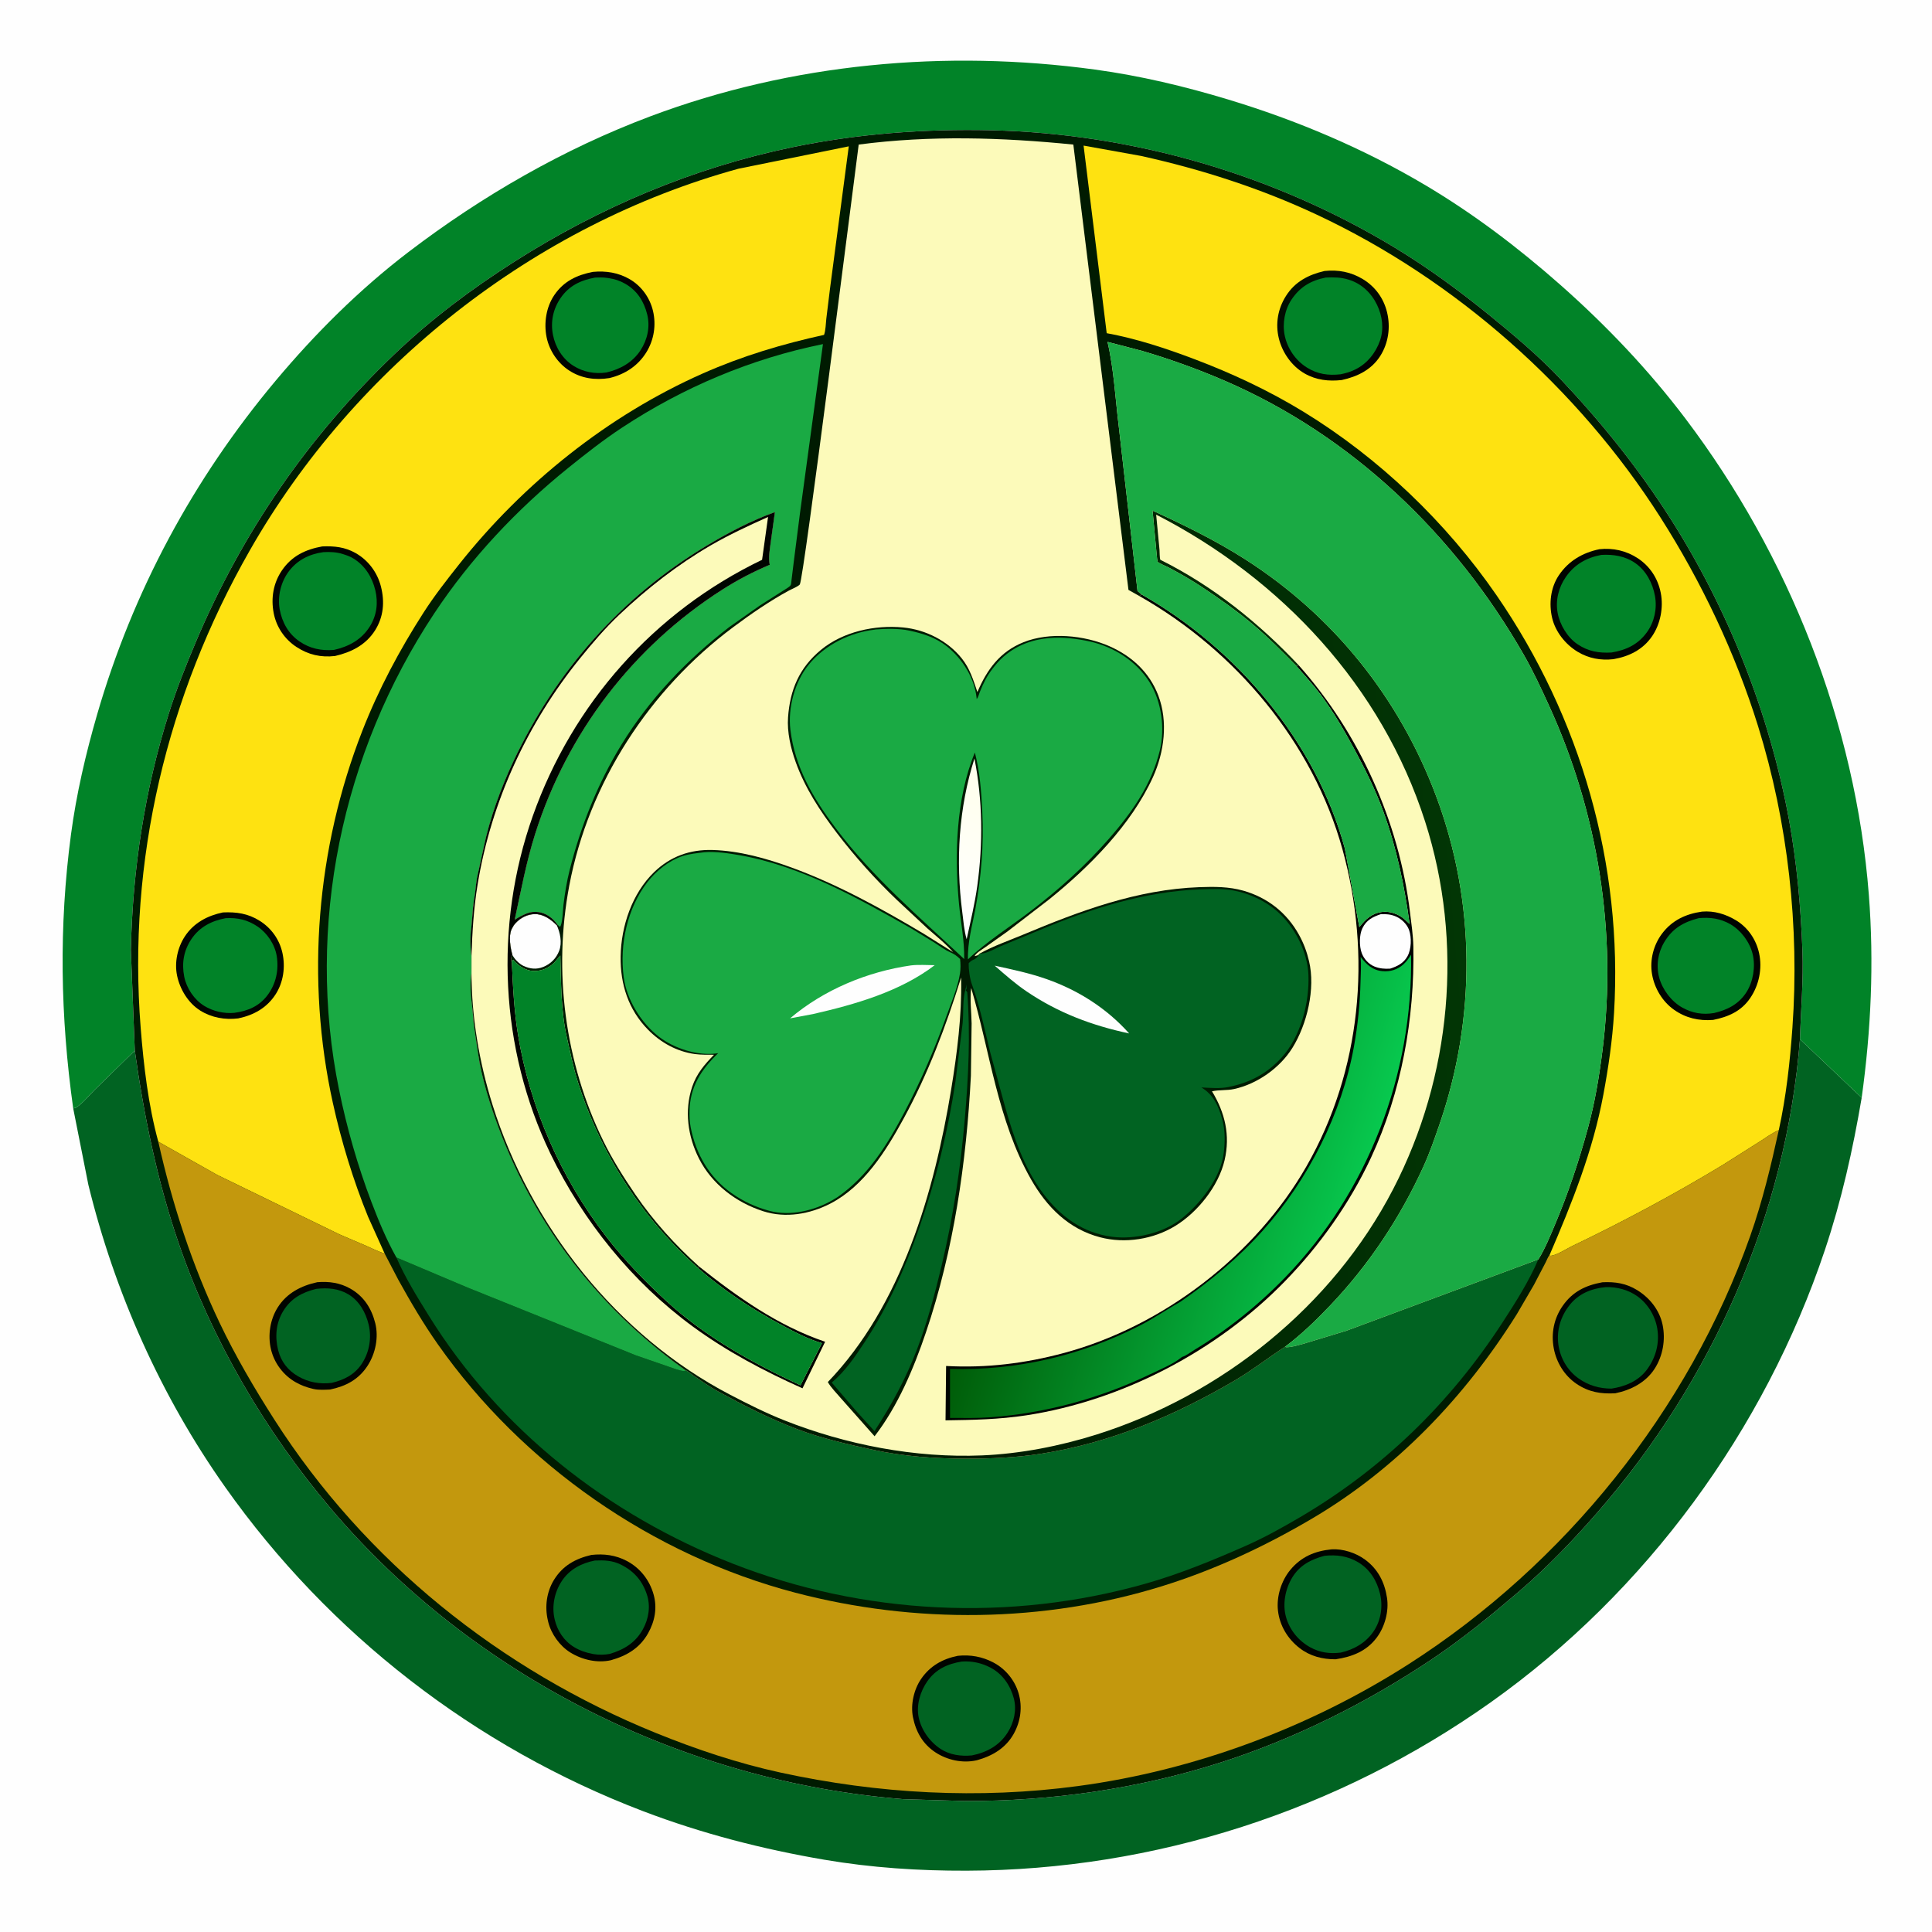 <svg version="1.1" xmlns="http://www.w3.org/2000/svg" style="display: block;" viewBox="0 0 2048 2048" width="1024" height="1024">
<defs>
	<linearGradient id="Gradient1" gradientUnits="userSpaceOnUse" x1="1440.23" y1="394.103" x2="1384.96" y2="295.024">
		<stop class="stop0" offset="0" stop-opacity="1" stop-color="rgb(0,0,0)"/>
		<stop class="stop1" offset="1" stop-opacity="1" stop-color="rgb(1,15,1)"/>
	</linearGradient>
	<linearGradient id="Gradient2" gradientUnits="userSpaceOnUse" x1="1025.87" y1="1064.53" x2="1554.29" y2="1020.12">
		<stop class="stop0" offset="0" stop-opacity="1" stop-color="rgb(0,28,1)"/>
		<stop class="stop1" offset="1" stop-opacity="1" stop-color="rgb(2,54,5)"/>
	</linearGradient>
	<linearGradient id="Gradient3" gradientUnits="userSpaceOnUse" x1="1082.05" y1="1205.84" x2="1428.28" y2="1311.4">
		<stop class="stop0" offset="0" stop-opacity="1" stop-color="rgb(0,92,8)"/>
		<stop class="stop1" offset="1" stop-opacity="1" stop-color="rgb(7,200,78)"/>
	</linearGradient>
	<linearGradient id="Gradient4" gradientUnits="userSpaceOnUse" x1="1062.74" y1="825.659" x2="993.262" y2="971.341">
		<stop class="stop0" offset="0" stop-opacity="1" stop-color="rgb(255,255,236)"/>
		<stop class="stop1" offset="1" stop-opacity="1" stop-color="rgb(255,255,255)"/>
	</linearGradient>
</defs>
<path transform="translate(0,0)" fill="rgb(254,254,254)" d="M -0 -0 L 2048 0 L 2048 2048 L -0 2048 L -0 -0 z"/>
<path transform="translate(0,0)" fill="rgb(1,99,34)" d="M 1908.03 1101.61 L 1973.46 1163.66 C 1964.13 1218.57 1952.16 1272.23 1934.43 1325.13 C 1870.53 1515.91 1744.85 1687.57 1580.72 1804.19 C 1418.56 1919.4 1223.77 1982.38 1024.76 1983.02 C 974.043 1983.19 923.849 1979.89 873.813 1971.38 C 808.406 1960.24 743.898 1943.62 681.856 1919.98 C 503.696 1852.11 348.662 1731.98 238.66 1576.31 C 170.685 1480.12 121.63 1370.3 93.67 1255.95 L 77.601 1174.96 C 79.025 1174.63 80.27 1174.37 81.5 1173.52 C 88.295 1168.86 94.745 1160.73 100.733 1154.82 L 142.886 1113.63 C 152.595 1182.73 166.662 1251.62 189.344 1317.75 C 224.56 1420.42 280.771 1516.64 350.858 1599.34 C 501.948 1777.62 724.986 1888.61 957.587 1907.19 L 1022.87 1909.15 C 1114.12 1909.4 1206.36 1896.25 1293.45 1868.46 C 1372.54 1843.22 1449.37 1804.77 1518.29 1758.58 C 1550.64 1736.9 1580.75 1712.25 1610.3 1686.97 C 1639.95 1661.61 1667.54 1632.81 1693.17 1603.44 C 1814.87 1463.98 1893.62 1286.83 1908.03 1101.61 z"/>
<path transform="translate(0,0)" fill="rgb(1,131,40)" d="M 77.601 1174.96 C 63.945 1077.44 62.256 982.129 75.265 884.422 C 80.963 841.629 90.926 798.937 102.932 757.492 C 140.8 626.774 204.869 507.796 292.254 403.518 C 334.139 353.535 381.031 306.821 432.944 267.199 C 511.009 207.617 597.674 157.734 689.718 123.188 C 839.465 66.984 1002.77 52.224 1160.76 73.749 C 1208.72 80.284 1255.68 91.491 1301.96 105.501 C 1374.89 127.577 1445.28 157.356 1510.9 196.273 C 1562.11 226.652 1609.52 262.658 1654.09 302.01 C 1702.55 344.796 1747.62 392.159 1786.65 443.756 C 1896.3 588.698 1966.98 766.861 1981.05 948.487 C 1986.64 1020.53 1983.39 1092.15 1973.46 1163.66 L 1908.03 1101.61 C 1908.99 1070.21 1911.82 1039.38 1910.66 1007.87 C 1908.96 961.828 1904.76 914.521 1896.46 869.188 C 1875.82 756.361 1831.57 644.802 1769.74 548.155 C 1736.23 495.782 1696.95 447.028 1654.26 401.867 C 1631.09 377.35 1604.8 355.235 1578.65 333.978 C 1546.88 308.156 1513.75 283.855 1478.7 262.628 C 1350.26 184.851 1200.96 141.623 1050.87 138.087 C 980.359 136.426 908.824 141.762 839.694 156.123 C 734.825 177.908 635.969 219.654 545.751 277.067 C 499.801 306.308 457.418 337.952 417.961 375.622 C 326.963 462.499 256.644 564.465 207.662 680.351 C 197.132 705.262 187.188 730.184 179.046 756 C 153.369 837.408 140.59 921.709 138.72 1006.93 L 142.886 1113.63 L 100.733 1154.82 C 94.745 1160.73 88.295 1168.86 81.5 1173.52 C 80.27 1174.37 79.025 1174.63 77.601 1174.96 z"/>
<path transform="translate(0,0)" fill="rgb(0,27,1)" d="M 142.886 1113.63 L 138.72 1006.93 C 140.59 921.709 153.369 837.408 179.046 756 C 187.188 730.184 197.132 705.262 207.662 680.351 C 256.644 564.465 326.963 462.499 417.961 375.622 C 457.418 337.952 499.801 306.308 545.751 277.067 C 635.969 219.654 734.825 177.908 839.694 156.123 C 908.824 141.762 980.359 136.426 1050.87 138.087 C 1200.96 141.623 1350.26 184.851 1478.7 262.628 C 1513.75 283.855 1546.88 308.156 1578.65 333.978 C 1604.8 355.235 1631.09 377.35 1654.26 401.867 C 1696.95 447.028 1736.23 495.782 1769.74 548.155 C 1831.57 644.802 1875.82 756.361 1896.46 869.188 C 1904.76 914.521 1908.96 961.828 1910.66 1007.87 C 1911.82 1039.38 1908.99 1070.21 1908.03 1101.61 C 1893.62 1286.83 1814.87 1463.98 1693.17 1603.44 C 1667.54 1632.81 1639.95 1661.61 1610.3 1686.97 C 1580.75 1712.25 1550.64 1736.9 1518.29 1758.58 C 1449.37 1804.77 1372.54 1843.22 1293.45 1868.46 C 1206.36 1896.25 1114.12 1909.4 1022.87 1909.15 L 957.587 1907.19 C 724.986 1888.61 501.948 1777.62 350.858 1599.34 C 280.771 1516.64 224.56 1420.42 189.344 1317.75 C 166.662 1251.62 152.595 1182.73 142.886 1113.63 z"/>
<path transform="translate(0,0)" fill="rgb(254,254,254)" d="M 543.148 1012.27 C 541.055 1004.93 538.928 992.262 542.335 985.008 L 542.857 984 C 543.908 981.911 544.979 980.233 546.584 978.506 C 551.768 972.924 558.938 969.188 566.648 968.994 C 575.946 968.761 583.929 974.5 590.157 980.791 C 593.877 988.667 595.984 999.307 592.778 1007.82 C 589.818 1015.68 583.746 1021.84 575.917 1024.97 C 568.671 1027.87 562.055 1027.15 555.064 1023.96 C 550.461 1021.86 545.41 1016.75 543.148 1012.27 z"/>
<path transform="translate(0,0)" fill="rgb(1,99,34)" d="M 420.181 1332.98 L 495.232 1364.69 L 674.066 1436.74 L 708.236 1448.55 C 713.737 1450.35 719.654 1452.97 725.408 1453.44 L 726.855 1452.65 C 728.636 1452.96 733.179 1456.89 734.848 1458.02 C 743.637 1464.01 752.264 1470.11 761.617 1475.21 C 788.996 1490.14 815.798 1503.82 845 1514.95 C 870.414 1524.63 899.279 1531.16 925.857 1536.92 C 958.191 1543.93 991.637 1546.26 1024.65 1546.26 C 1050.84 1546.26 1077.27 1545.1 1103.19 1541.09 C 1176.98 1529.67 1245.41 1500.7 1309.44 1463.07 C 1327.89 1452.22 1344.46 1439.07 1362.34 1427.51 L 1363.13 1428.08 C 1368.91 1428.29 1375.32 1426.09 1380.94 1424.68 L 1427.34 1410.6 L 1630.72 1335 C 1620.77 1358.2 1606.49 1380.7 1592.75 1401.86 C 1537.16 1487.43 1465.42 1557.17 1377.32 1608.76 C 1358.62 1619.71 1339.97 1630.1 1320.11 1638.84 C 1285.49 1654.08 1250.44 1668.53 1214 1678.85 C 1070.51 1719.47 915.448 1711.88 776.717 1657.51 C 644.526 1605.7 529.618 1515.61 454.415 1394.49 C 442.165 1374.76 429.478 1354.27 420.181 1332.98 z"/>
<path transform="translate(0,0)" fill="rgb(26,170,68)" d="M 420.181 1332.98 C 409.754 1314.38 401.259 1293.98 393.701 1274.07 C 379.097 1235.58 367.721 1195.87 359.472 1155.55 C 323.83 981.316 362.37 798.031 460.297 650.257 C 499.007 591.843 547.871 539.952 602.305 496.035 C 620.927 481.01 639.555 466.375 659.559 453.196 C 724.347 410.513 796.349 380.148 872.368 364.752 L 848.072 543.5 L 841.488 595.032 L 839.165 613.894 C 838.975 615.198 838.778 619.126 838.226 620.134 C 837.147 622.108 832.269 624.785 830.299 626.058 L 805.516 641.846 L 773 664.753 C 727.926 699.507 688.675 740.659 658.81 789.299 C 633.649 830.277 615.653 875.624 603.875 922.188 C 600.807 934.319 598.765 947.075 597.25 959.5 C 596.698 964.032 596.426 979.664 593.576 982.5 L 590.919 980.166 C 586.115 973.383 579.446 968.138 571 966.874 C 566.434 966.19 562.073 966.754 557.849 968.5 C 553.407 970.337 549.664 972.432 545.593 974.966 C 552.355 944.081 557.87 913.544 567.514 883.306 C 601.599 776.428 671.161 685.376 765.848 624.955 C 782.157 614.549 798.256 606.223 815.997 598.669 L 815.757 597.466 C 814.571 590.654 815.823 584.278 816.659 577.5 L 821.431 542.855 C 796.193 551.918 771.669 564.879 748.709 578.673 C 658.266 633.013 589.15 711.55 544.328 806.83 C 531.004 835.154 518.949 868.04 512.656 898.665 L 505.606 930.754 C 504.21 938.574 503.975 946.81 502.353 954.461 C 501.996 956.142 502.025 957.799 501.857 959.5 L 501.489 961.656 L 499.591 983.812 C 498.291 992.11 498.422 1005.12 499.823 1013.48 L 499.815 1031.49 C 498.119 1041.17 498.729 1054.24 500.143 1063.97 C 501.541 1073.6 501.508 1083.33 503.205 1093 L 506.722 1116.5 C 510.581 1143.19 519.372 1170.91 528.777 1196.09 C 566.933 1298.27 633.176 1384.59 721.272 1448.69 L 726.855 1452.65 L 725.408 1453.44 C 719.654 1452.97 713.737 1450.35 708.236 1448.55 L 674.066 1436.74 L 495.232 1364.69 L 420.181 1332.98 z"/>
<path transform="translate(0,0)" fill="rgb(254,226,17)" d="M 1642.43 1330.78 C 1666.39 1275.16 1688.46 1220.33 1699.62 1160.42 C 1704.94 1131.87 1709.19 1102.96 1710.94 1073.95 C 1720.43 916.45 1675.73 760.674 1586.36 630.965 C 1533.14 553.731 1461.79 485.428 1381.73 436.465 C 1345.16 414.1 1306.41 395.95 1266.34 380.786 C 1236.18 369.372 1204.89 358.996 1173.15 353.19 L 1148.64 154.344 L 1209.49 165.285 C 1273.74 179.48 1336.42 199.699 1396.06 227.658 C 1542.93 296.508 1672.82 411.575 1759.98 548.236 C 1803.55 616.536 1839.52 692.247 1863.58 769.626 C 1895.37 871.839 1907.67 982.709 1900.04 1089.4 C 1897.45 1125.54 1893.41 1162.55 1885.61 1197.95 C 1878.59 1200.96 1872.22 1205.77 1865.78 1209.84 L 1826 1235.02 C 1774.23 1266.34 1720.69 1294.93 1666.13 1321.08 C 1660.39 1323.83 1649.11 1331.38 1643.04 1331.18 L 1642.43 1330.78 z"/>
<path transform="translate(0,0)" fill="rgb(0,4,0)" d="M 1804.26 966.338 C 1817.1 965.274 1829.26 968.97 1840.18 975.531 C 1852.89 983.167 1861.6 995.998 1864.71 1010.37 C 1868.25 1026.75 1864.69 1044.18 1855.3 1057.99 C 1845.78 1071.98 1832.02 1077.95 1815.97 1081.16 C 1800.83 1082.34 1787.06 1079.19 1774.57 1070.41 C 1762.17 1061.69 1753.7 1047.4 1751.2 1032.54 C 1748.69 1017.62 1752.78 1001.73 1761.83 989.685 C 1772.45 975.545 1787.08 968.749 1804.26 966.338 z"/>
<path transform="translate(0,0)" fill="rgb(1,131,40)" d="M 1800.7 973.278 C 1812.85 972.182 1823.55 973.533 1834.3 979.744 C 1845.68 986.324 1854.9 998.82 1857.93 1011.52 C 1861.04 1024.51 1858.48 1040.53 1851.32 1051.75 C 1843.23 1064.42 1831.16 1070.56 1817 1073.85 C 1804.95 1075.89 1793.88 1074.03 1783.22 1068.04 C 1771.71 1061.59 1762.2 1048.97 1758.8 1036.27 C 1755.37 1023.48 1757.47 1009.86 1764.31 998.5 C 1773.08 983.932 1784.75 977.444 1800.7 973.278 z"/>
<path transform="translate(0,0)" fill="url(#Gradient1)" d="M 1404.08 287.253 C 1418.59 285.72 1432.1 288.294 1444.61 295.85 C 1457.71 303.761 1466.71 316.103 1470.33 331 C 1474.19 346.834 1471.8 363.86 1462.95 377.614 C 1453.62 392.126 1438.57 399.335 1422.26 402.862 C 1408.48 404.381 1395.22 402.944 1383 395.949 C 1369.35 388.134 1359.33 373.867 1355.62 358.709 C 1351.83 343.208 1354.57 327.426 1363.05 313.922 C 1372.66 298.59 1387.05 291.197 1404.08 287.253 z"/>
<path transform="translate(0,0)" fill="rgb(1,131,40)" d="M 1405.5 294.198 C 1414.01 293.856 1421.42 293.878 1429.69 296.45 C 1443.3 300.686 1453.6 310.473 1459.72 323.13 C 1465.39 334.844 1467.17 348.601 1462.88 361.031 C 1458.45 373.889 1449.09 385.659 1436.69 391.622 L 1435.23 392.312 C 1430.53 394.561 1426.12 395.676 1421.07 396.767 C 1407.9 398.232 1396.61 396.669 1385.23 389.519 C 1373.29 382.019 1364.74 369.463 1361.86 355.708 C 1359.21 343.048 1361.83 328.406 1369 317.662 C 1378.06 304.081 1389.55 297.31 1405.5 294.198 z"/>
<path transform="translate(0,0)" fill="rgb(0,4,0)" d="M 1695.46 582.181 C 1709.9 580.615 1723.97 583.78 1736.12 591.78 C 1749.11 600.33 1757.54 613.327 1760.5 628.635 C 1763.48 644.025 1760.13 661.595 1751.2 674.55 C 1741.39 688.801 1726.81 695.89 1710.24 698.766 C 1696.89 700.266 1684.16 697.963 1672.58 691.042 C 1659.6 683.282 1648.85 669.896 1645.34 655.1 C 1641.77 640.015 1643.63 622.958 1652.42 609.867 C 1662.69 594.56 1677.7 585.865 1695.46 582.181 z"/>
<path transform="translate(0,0)" fill="rgb(1,131,40)" d="M 1697.48 588.217 C 1710.17 587.453 1722.9 589.493 1733.53 596.947 C 1745.05 605.026 1751.91 618.231 1754.36 631.87 C 1756.74 645.085 1753.74 659.238 1745.85 670.142 C 1736.36 683.271 1723.92 689.078 1708.24 691.694 C 1694.81 692.431 1683.62 690.559 1672.2 682.892 C 1661.64 675.805 1653.46 662.249 1651.19 649.839 C 1648.73 636.381 1652.09 622.86 1659.81 611.664 C 1669.02 598.311 1681.78 591.146 1697.48 588.217 z"/>
<path transform="translate(0,0)" fill="rgb(254,226,17)" d="M 167.804 1210.25 C 157.177 1171.43 152.313 1129.73 149.137 1089.62 C 135.076 912.002 176.807 737.729 264.881 583.306 C 375.881 388.685 566.365 238.198 782.857 178.844 L 899.742 155.127 L 879.883 305.618 L 875.927 337.844 C 875.307 343.251 875.314 349.861 873.541 354.985 C 829.225 364.688 786.756 377.423 745.197 395.807 C 644.579 440.317 554.623 512.448 486.446 598.505 C 473.418 614.95 460.342 631.696 448.993 649.356 C 423.422 689.147 401.252 730.784 384.019 774.884 C 335.403 899.297 324.026 1038.43 352.816 1169.02 C 361.842 1209.96 374.351 1251 390.189 1289.84 L 407.716 1328.76 C 401.082 1326.87 394.598 1323.42 388.253 1320.67 L 359.871 1308.51 L 230.2 1245.43 L 167.804 1210.25 z"/>
<path transform="translate(0,0)" fill="rgb(0,4,0)" d="M 236.335 967.205 C 250.642 966.595 262.788 968.265 275.175 976.015 C 287.566 983.768 296.234 995.843 299.385 1010.15 C 302.659 1025 300.46 1041.23 292.086 1054.13 C 282.806 1068.42 268.937 1076.13 252.537 1079.54 C 238.599 1081.28 224.364 1078.79 212.363 1071.31 C 199.591 1063.34 190.749 1048.78 187.703 1034.19 C 184.767 1020.13 188.225 1004.22 196.126 992.357 C 205.612 978.117 220.038 970.584 236.335 967.205 z"/>
<path transform="translate(0,0)" fill="rgb(1,131,40)" d="M 239.19 973.316 C 251.676 972.571 262.492 975.063 272.936 982.098 C 283.268 989.056 291.402 1001.22 293.346 1013.5 C 295.682 1028.24 292.595 1042.93 283.591 1054.92 C 274.705 1066.75 262.604 1071.74 248.394 1073.65 C 237.596 1074.68 225.664 1071.96 216.442 1066.25 C 205.779 1059.65 197.671 1047.47 195.261 1035.21 C 192.459 1020.95 194.767 1007.53 202.935 995.421 C 211.627 982.54 224.219 976.139 239.19 973.316 z"/>
<path transform="translate(0,0)" fill="rgb(0,4,0)" d="M 628.486 288.211 C 642.317 286.89 655.64 288.975 667.706 296.075 C 680.044 303.335 688.875 315.62 692.177 329.5 C 695.753 344.536 693.265 360.346 685.124 373.499 C 676.18 387.949 662.325 396.88 645.973 400.775 C 630.938 403.126 616.477 401.24 603.5 392.875 C 591.25 384.978 582.297 371.718 579.402 357.431 C 576.381 342.517 578.952 325.457 587.611 312.764 C 597.64 298.065 611.441 291.555 628.486 288.211 z"/>
<path transform="translate(0,0)" fill="rgb(1,131,40)" d="M 630.691 294.27 C 635.179 294.046 639.341 293.971 643.812 294.619 L 645.5 294.877 C 651.747 295.798 657.022 297.573 662.55 300.686 C 675.252 307.838 682.625 319.369 686.07 333.343 C 689.314 346.506 686.335 359.949 679.045 371.214 C 670.686 384.132 657.485 391.437 642.842 394.845 C 630.704 396.658 618.361 394.374 607.89 387.791 C 596.348 380.534 588.742 368.179 586.148 354.927 C 583.447 341.126 586.294 327.456 594.316 315.821 C 603.281 302.821 615.66 297.021 630.691 294.27 z"/>
<path transform="translate(0,0)" fill="rgb(0,4,0)" d="M 341.591 579.228 C 354.456 578.718 365.641 579.846 377.005 586.297 C 390.417 593.909 400.032 606.853 403.818 621.782 C 407.913 637.929 406.629 653.805 397.628 668.126 C 387.907 683.594 372.463 691.411 355.166 695.381 C 340.117 697.132 326.867 694.076 314.228 685.782 C 301.673 677.544 292.961 664.645 290.116 649.871 C 287.055 633.975 289.753 617.907 298.973 604.472 C 309.407 589.267 323.898 582.424 341.591 579.228 z"/>
<path transform="translate(0,0)" fill="rgb(1,131,40)" d="M 342.611 585.322 C 349.606 584.869 356.741 585.18 363.464 587.323 L 365 587.833 C 368.575 588.993 371.75 590.228 374.963 592.226 C 387.074 599.755 394.565 612.002 397.844 625.67 C 401.03 638.948 399.382 652.349 392.095 664 C 383.26 678.127 369.585 685.531 353.813 688.969 C 340.63 689.952 328.744 687.599 317.672 680.073 C 305.756 671.973 298.948 659.699 296.437 645.667 C 294.035 632.245 297.763 617.078 305.821 606.11 C 314.829 593.849 327.747 587.349 342.611 585.322 z"/>
<path transform="translate(0,0)" fill="rgb(195,152,13)" d="M 1885.61 1197.95 C 1877.28 1235.9 1868.28 1273.44 1855.33 1310.14 C 1790.02 1495.22 1658.46 1658.23 1493.46 1763.93 C 1388.42 1831.22 1266.4 1876.71 1142.76 1893.29 C 1037.5 1907.4 931.085 1901.54 827.495 1879.02 C 782.52 1869.24 738.194 1854.44 695.559 1837.15 C 530.393 1770.18 387.008 1655.25 290.754 1504.73 C 269.716 1471.83 249.555 1437.47 232.778 1402.21 C 203.664 1341.02 182.55 1276.33 167.804 1210.25 L 230.2 1245.43 L 359.871 1308.51 L 388.253 1320.67 C 394.598 1323.42 401.082 1326.87 407.716 1328.76 L 422.268 1356.69 C 435.192 1380.05 448.786 1403.2 464.162 1425.05 C 554.142 1552.89 691.717 1648.67 843.129 1688.34 C 969.777 1721.53 1106.23 1720.33 1231.52 1681.51 C 1287.21 1664.26 1339.93 1639.69 1390.11 1610.2 C 1480.08 1557.32 1552.78 1481.09 1607.96 1393 L 1626.04 1361.99 L 1638.59 1337.92 C 1639.43 1336.29 1641.22 1331.69 1642.43 1330.78 L 1643.04 1331.18 C 1649.11 1331.38 1660.39 1323.83 1666.13 1321.08 C 1720.69 1294.93 1774.23 1266.34 1826 1235.02 L 1865.78 1209.84 C 1872.22 1205.77 1878.59 1200.96 1885.61 1197.95 z"/>
<path transform="translate(0,0)" fill="rgb(0,4,0)" d="M 1015.35 1755.23 C 1028.59 1753.84 1041.32 1756.11 1053.07 1762.34 C 1065.92 1769.15 1075.69 1781.02 1079.77 1795 C 1083.99 1809.46 1081.95 1824.64 1074.66 1837.79 C 1066.28 1852.91 1052.19 1861.3 1035.91 1865.83 L 1035.11 1866.03 C 1020.43 1869.32 1004.19 1865.81 991.707 1857.65 C 978.222 1848.82 970.877 1835.83 967.768 1820.28 C 965.096 1806.9 968.747 1790.93 976.403 1779.75 C 985.874 1765.93 999.153 1758.48 1015.35 1755.23 z"/>
<path transform="translate(0,0)" fill="rgb(1,99,34)" d="M 1019.57 1761.3 C 1030.27 1760.54 1040.81 1762.83 1050.26 1767.9 C 1062.91 1774.68 1071.06 1786.67 1074.7 1800.39 C 1077.95 1812.61 1074.84 1825.94 1068.21 1836.48 C 1059.45 1850.39 1045.96 1857.65 1030.23 1860.82 C 1018.64 1861.89 1006.92 1860.38 996.992 1853.89 C 985.613 1846.45 976.407 1833.56 973.766 1820.17 C 971.213 1807.23 975.572 1792.8 983.039 1782.18 C 992.081 1769.31 1004.5 1763.75 1019.57 1761.3 z"/>
<path transform="translate(0,0)" fill="rgb(0,4,0)" d="M 336.367 1359.18 C 348.83 1358.19 360.358 1359.77 371.333 1365.97 C 385.634 1374.04 393.886 1386.98 397.811 1402.73 C 401.522 1417.61 398.054 1434.67 389.807 1447.5 C 380.209 1462.43 366.731 1469.44 349.86 1472.96 C 344.236 1473.2 337.92 1473.62 332.417 1472.39 L 331 1472.04 C 324.646 1470.55 318.917 1468.38 313.247 1465.13 C 300.344 1457.74 290.79 1445.02 287.295 1430.57 C 283.68 1415.63 286.215 1398.87 294.434 1385.86 C 304.014 1370.69 319.302 1362.87 336.367 1359.18 z"/>
<path transform="translate(0,0)" fill="rgb(1,99,34)" d="M 335.16 1366.25 C 347.31 1364.94 358.7 1365.69 369.412 1372.1 C 380.936 1379.01 387.822 1391.56 390.838 1404.29 C 394.087 1418 391.618 1432.72 384.18 1444.64 C 376.557 1456.86 365.147 1462.68 351.607 1465.9 C 339.077 1467.46 326.987 1465.31 316 1458.95 C 305.233 1452.71 297.95 1443.5 294.887 1431.35 C 291.286 1417.06 292.442 1402.36 300.325 1389.62 C 308.658 1376.14 320.162 1370.07 335.16 1366.25 z"/>
<path transform="translate(0,0)" fill="rgb(0,4,0)" d="M 626.895 1648.29 C 640.102 1646.86 652.51 1648.4 664.345 1654.62 C 678.446 1662.04 688.423 1674.73 692.782 1690 C 696.88 1704.36 694.214 1718.58 686.909 1731.5 C 678.082 1747.11 664.436 1755.17 647.67 1759.88 C 633.191 1763.22 616.996 1759.44 604.5 1751.66 C 593.321 1744.71 584.155 1731.92 581.084 1719.1 L 580.721 1717.5 C 577.349 1703.04 579.428 1687.36 587.325 1674.59 C 596.592 1659.61 610.008 1652.22 626.895 1648.29 z"/>
<path transform="translate(0,0)" fill="rgb(1,99,34)" d="M 630.557 1654.22 C 640.368 1653.81 649.051 1654.04 658.094 1658.52 C 672.046 1665.43 680.86 1675.55 685.749 1690.33 C 689.803 1702.58 687.687 1715.82 681.564 1726.98 C 673.709 1741.3 661.497 1748.74 646.303 1753.22 C 640.87 1754.23 634.903 1754.36 629.457 1753.44 L 628 1753.18 C 621.29 1752 614.342 1749.52 608.5 1745.95 C 597.682 1739.34 590.784 1728.66 587.936 1716.47 C 584.701 1702.62 587.74 1687.76 595.53 1675.95 C 603.69 1663.57 616.357 1657.02 630.557 1654.22 z"/>
<path transform="translate(0,0)" fill="rgb(0,4,0)" d="M 1411.43 1642.37 C 1423.46 1641.58 1437.2 1646.07 1446.89 1653.16 C 1460.63 1663.23 1467.72 1676.98 1470.28 1693.71 C 1472.47 1707.97 1468 1724.47 1459.37 1735.95 C 1448.47 1750.47 1433.17 1756.34 1415.71 1758.92 C 1401.77 1758.96 1388.68 1755.62 1377.53 1746.97 C 1365 1737.26 1356.49 1723.2 1354.69 1707.3 C 1353 1692.31 1358.22 1675.72 1367.77 1664.16 C 1379.23 1650.31 1393.68 1644.15 1411.43 1642.37 z"/>
<path transform="translate(0,0)" fill="rgb(1,99,34)" d="M 1404.07 1649.21 C 1416.79 1647.91 1428.38 1649.36 1439.57 1655.96 C 1451.97 1663.27 1459.6 1675.59 1462.88 1689.38 C 1466.06 1702.69 1463.97 1717.27 1456.45 1728.74 C 1448.29 1741.16 1435.42 1748.61 1421.24 1751.82 C 1409.67 1753.28 1399.14 1751.85 1388.85 1746.17 C 1376.44 1739.33 1366.97 1727.73 1363.19 1714 C 1359.4 1700.22 1362.47 1684.46 1369.71 1672.41 C 1377.63 1659.22 1389.69 1653.03 1404.07 1649.21 z"/>
<path transform="translate(0,0)" fill="rgb(0,4,0)" d="M 1698.63 1359.26 C 1712.3 1358.6 1723.93 1360.37 1735.76 1367.75 C 1748.89 1375.93 1759.11 1388.77 1762.37 1404.1 C 1765.76 1420.05 1762.74 1437.44 1753.84 1451.12 C 1744.4 1465.63 1728.76 1473.55 1712.24 1476.94 C 1696.95 1477.77 1684.25 1475.71 1671.34 1467.04 C 1658.51 1458.42 1649.91 1444.44 1647.07 1429.34 C 1644.07 1413.38 1647.23 1397.52 1656.6 1384.13 C 1667.11 1369.1 1680.97 1362.45 1698.63 1359.26 z"/>
<path transform="translate(0,0)" fill="rgb(1,99,34)" d="M 1702.33 1364.38 C 1714.05 1364.13 1725.93 1367.17 1735.53 1374 C 1746.74 1381.98 1754.55 1394.8 1756.78 1408.37 C 1759.36 1424.02 1755.13 1439.5 1745.59 1452.14 C 1736.54 1464.12 1722.58 1469.79 1708.22 1471.98 C 1695.42 1472 1683.61 1468.55 1673.17 1461.07 C 1661.41 1452.65 1653.82 1439.39 1651.91 1425.13 C 1649.88 1410.03 1654.43 1395.3 1663.86 1383.39 C 1673.55 1371.16 1687.3 1365.78 1702.33 1364.38 z"/>
<path transform="translate(0,0)" fill="rgb(252,250,186)" d="M 741.171 1342.67 C 715.561 1319.53 692.965 1294.71 673.472 1266.2 C 661.126 1248.14 649.127 1229.11 639.519 1209.44 C 598.796 1126.06 586.219 1029.8 603.474 938.656 C 624.107 829.676 688.627 730.881 777.203 664.842 C 796.055 650.787 815.898 637.102 836.558 625.883 C 839.42 624.329 845.686 621.907 847.792 619.622 C 851.877 615.188 904.11 199.452 910.252 153.246 C 985.899 143.292 1062.08 145.665 1137.78 153.248 L 1196.22 625.324 L 1207.64 631.747 L 1210.22 630.203 L 1205.81 626.5 L 1186 452.535 C 1182.32 422.852 1180.83 391.527 1174.03 362.435 L 1210.55 371.947 C 1239.97 380.586 1269.41 391.193 1297.57 403.318 C 1433.02 461.639 1542.38 566.824 1615.25 694.085 C 1625.25 711.54 1633.55 729.511 1641.9 747.764 C 1694 861.585 1714.31 988.479 1698.76 1112.87 C 1695.28 1140.7 1690.69 1168.58 1683.29 1195.67 C 1673.68 1230.87 1662.4 1264.93 1648.16 1298.54 C 1643.1 1310.47 1637.66 1324.02 1630.72 1335 L 1427.34 1410.6 L 1380.94 1424.68 C 1375.32 1426.09 1368.91 1428.29 1363.13 1428.08 L 1362.34 1427.51 C 1344.46 1439.07 1327.89 1452.22 1309.44 1463.07 C 1245.41 1500.7 1176.98 1529.67 1103.19 1541.09 C 1077.27 1545.1 1050.84 1546.26 1024.65 1546.26 C 991.637 1546.26 958.191 1543.93 925.857 1536.92 C 899.279 1531.16 870.414 1524.63 845 1514.95 C 815.798 1503.82 788.996 1490.14 761.617 1475.21 C 752.264 1470.11 743.637 1464.01 734.848 1458.02 C 733.179 1456.89 728.636 1452.96 726.855 1452.65 L 721.272 1448.69 C 633.176 1384.59 566.933 1298.27 528.777 1196.09 C 519.372 1170.91 510.581 1143.19 506.722 1116.5 L 503.205 1093 C 501.508 1083.33 501.541 1073.6 500.143 1063.97 C 498.729 1054.24 498.119 1041.17 499.815 1031.49 L 499.823 1013.48 C 498.422 1005.12 498.291 992.11 499.591 983.812 L 501.489 961.656 L 501.857 959.5 C 502.025 957.799 501.996 956.142 502.353 954.461 C 503.975 946.81 504.21 938.574 505.606 930.754 L 512.656 898.665 C 518.949 868.04 531.004 835.154 544.328 806.83 C 589.15 711.55 658.266 633.013 748.709 578.673 C 771.669 564.879 796.193 551.918 821.431 542.855 L 816.659 577.5 C 815.823 584.278 814.571 590.654 815.757 597.466 L 815.997 598.669 C 798.256 606.223 782.157 614.549 765.848 624.955 C 671.161 685.376 601.599 776.428 567.514 883.306 C 557.87 913.544 552.355 944.081 545.593 974.966 C 549.664 972.432 553.407 970.337 557.849 968.5 C 562.073 966.754 566.434 966.19 571 966.874 C 579.446 968.138 586.115 973.383 590.919 980.166 L 590.157 980.791 C 583.929 974.5 575.946 968.761 566.648 968.994 C 558.938 969.188 551.768 972.924 546.584 978.506 C 544.979 980.233 543.908 981.911 542.857 984 L 542.335 985.008 C 538.928 992.262 541.055 1004.93 543.148 1012.27 C 541.92 1015.07 541.454 1015.64 541.914 1018.6 L 542.545 1018.71 L 544 1017.35 L 544.81 1018.36 C 549.718 1024.06 557.124 1028.71 564.773 1029.24 C 573.041 1029.82 581.649 1026.38 587.517 1020.5 L 593.996 1012.91 C 594.76 1041.75 594.526 1071.75 600.94 1100 C 604.449 1115.46 607.525 1130.88 612.278 1146.05 C 636.259 1222.6 680.054 1290.8 739.909 1344.21 L 741.171 1342.67 z"/>
<path transform="translate(0,0)" fill="rgb(0,4,0)" d="M 499.823 1013.48 C 498.422 1005.12 498.291 992.11 499.591 983.812 L 501.489 961.656 L 501.857 959.5 C 502.025 957.799 501.996 956.142 502.353 954.461 C 503.975 946.81 504.21 938.574 505.606 930.754 L 512.656 898.665 C 518.949 868.04 531.004 835.154 544.328 806.83 C 589.15 711.55 658.266 633.013 748.709 578.673 C 771.669 564.879 796.193 551.918 821.431 542.855 L 816.659 577.5 C 815.823 584.278 814.571 590.654 815.757 597.466 L 815.997 598.669 C 798.256 606.223 782.157 614.549 765.848 624.955 C 671.161 685.376 601.599 776.428 567.514 883.306 C 557.87 913.544 552.355 944.081 545.593 974.966 C 549.664 972.432 553.407 970.337 557.849 968.5 C 562.073 966.754 566.434 966.19 571 966.874 C 579.446 968.138 586.115 973.383 590.919 980.166 L 590.157 980.791 C 583.929 974.5 575.946 968.761 566.648 968.994 C 558.938 969.188 551.768 972.924 546.584 978.506 C 544.979 980.233 543.908 981.911 542.857 984 L 542.335 985.008 C 538.928 992.262 541.055 1004.93 543.148 1012.27 C 541.92 1015.07 541.454 1015.64 541.914 1018.6 L 542.545 1018.71 C 543.66 1044.77 544.915 1071.23 549.142 1097 C 561.844 1174.43 594.785 1249.17 642.834 1311.21 C 661.801 1335.71 683.996 1358.66 706.82 1379.59 C 748.12 1417.46 798.033 1444.97 848.546 1468.47 L 871.268 1423.81 C 856.492 1419.54 842.735 1412.18 829.223 1404.96 C 797.448 1387.98 767.03 1367.99 739.909 1344.21 L 741.171 1342.67 C 781.954 1375.01 824.837 1405.45 874.668 1422.31 L 850.675 1471.66 C 809.946 1453.46 770.449 1432.58 734.389 1406.17 C 670.241 1359.19 617.845 1294.25 583.407 1222.78 C 529.952 1111.84 523.7 981.165 564.683 865.259 C 606.965 745.682 693.367 648.388 807.836 593.423 L 814.17 547.989 C 793.43 557.322 772.938 566.767 753.256 578.213 C 718.401 598.48 685.898 623.83 656.625 651.5 C 641.56 665.74 627.952 681.666 614.927 697.766 C 558.888 767.038 520.77 849.399 506.295 937.5 C 502.162 962.654 500.585 988.034 499.823 1013.48 z"/>
<path transform="translate(0,0)" fill="url(#Gradient2)" d="M 1374.34 706.08 C 1359.17 690.699 1344.03 675.382 1327.5 661.451 C 1310.51 647.135 1292.01 634.167 1273.5 621.906 C 1262.36 614.531 1250.89 608.016 1239.11 601.734 C 1237.22 600.73 1228.19 596.968 1227.22 595.566 C 1226.69 594.794 1226.36 589.847 1226.2 588.659 L 1221.77 541.283 C 1255.37 556.638 1288.78 572.976 1319.95 592.885 C 1413.73 652.802 1483.68 740.316 1522.56 844.458 C 1564.41 956.55 1564.85 1079.07 1525.93 1191.91 C 1520.71 1207.05 1515.56 1222.05 1508.91 1236.63 C 1484.15 1290.95 1450.99 1340.93 1409.78 1384.14 C 1395.05 1399.58 1379.46 1414.74 1362.34 1427.51 C 1344.46 1439.07 1327.89 1452.22 1309.44 1463.07 C 1245.41 1500.7 1176.98 1529.67 1103.19 1541.09 C 1077.27 1545.1 1050.84 1546.26 1024.65 1546.26 C 991.637 1546.26 958.191 1543.93 925.857 1536.92 C 899.279 1531.16 870.414 1524.63 845 1514.95 C 815.798 1503.82 788.996 1490.14 761.617 1475.21 C 752.264 1470.11 743.637 1464.01 734.848 1458.02 C 733.179 1456.89 728.636 1452.96 726.855 1452.65 L 721.272 1448.69 C 633.176 1384.59 566.933 1298.27 528.777 1196.09 C 519.372 1170.91 510.581 1143.19 506.722 1116.5 L 503.205 1093 C 501.508 1083.33 501.541 1073.6 500.143 1063.97 C 498.729 1054.24 498.119 1041.17 499.815 1031.49 C 499.878 1078.11 508.091 1126.35 521.953 1170.74 C 562.004 1299 654.214 1416.19 774.213 1478.61 C 792.845 1488.3 811.569 1497.74 831.107 1505.5 C 896.625 1531.51 970.289 1545.73 1040.89 1542.79 C 1081.55 1541.1 1123.63 1532.9 1162.43 1520.66 C 1295.13 1478.77 1412.56 1384.6 1476.85 1260.44 C 1538.58 1141.23 1551.75 999.083 1510.73 871.04 C 1464.79 727.627 1358.42 613.696 1225.58 545.53 L 1229.14 582.926 C 1229.34 585.184 1229.2 591.714 1230.05 593.407 C 1230.18 593.668 1230.57 593.667 1230.83 593.798 C 1286.14 621.501 1334.49 660.375 1376.73 705.256 L 1374.34 706.08 z"/>
<path transform="translate(0,0)" fill="rgb(1,131,40)" d="M 542.545 1018.71 L 544 1017.35 L 544.81 1018.36 C 549.718 1024.06 557.124 1028.71 564.773 1029.24 C 573.041 1029.82 581.649 1026.38 587.517 1020.5 L 593.996 1012.91 C 594.76 1041.75 594.526 1071.75 600.94 1100 C 604.449 1115.46 607.525 1130.88 612.278 1146.05 C 636.259 1222.6 680.054 1290.8 739.909 1344.21 C 767.03 1367.99 797.448 1387.98 829.223 1404.96 C 842.735 1412.18 856.492 1419.54 871.268 1423.81 L 848.546 1468.47 C 798.033 1444.97 748.12 1417.46 706.82 1379.59 C 683.996 1358.66 661.801 1335.71 642.834 1311.21 C 594.785 1249.17 561.844 1174.43 549.142 1097 C 544.915 1071.23 543.66 1044.77 542.545 1018.71 z"/>
<path transform="translate(0,0)" fill="rgb(0,4,0)" d="M 1207.64 631.747 L 1210.22 630.203 C 1311.06 687.451 1394.81 786.503 1425.55 899.271 L 1440.95 982.806 C 1447.53 974.459 1453.87 968.188 1465 966.712 C 1473.09 965.639 1481.9 968.75 1488.15 973.814 L 1494.26 979.495 C 1488.73 938.665 1480.5 898.933 1466.34 860.128 C 1457.95 837.135 1447.03 815.195 1435.4 793.697 C 1424.7 773.918 1413.5 754.527 1399.99 736.5 C 1392.06 725.908 1383.05 716.037 1374.34 706.08 L 1376.73 705.256 C 1440.95 777.533 1483.04 870.861 1494.64 966.966 C 1496.1 979.086 1497.97 991.218 1498.2 1003.44 C 1499.68 1079.65 1485.57 1158.07 1453.2 1227.45 C 1430.73 1275.61 1398.96 1320.34 1361.94 1358.36 C 1290.1 1432.11 1189.69 1484.67 1088 1500.29 C 1059.38 1504.68 1031.15 1505.21 1002.29 1505.63 L 1002.9 1448 C 1045.77 1450.34 1086.98 1445.25 1128.38 1434.06 C 1233.09 1405.73 1330.95 1330.59 1384.91 1236.35 C 1443.1 1134.74 1454.19 1012.6 1423.07 900.344 C 1391.54 786.659 1309.5 689.542 1207.64 631.747 z"/>
<path transform="translate(0,0)" fill="rgb(254,254,254)" d="M 1463.75 969.058 C 1469.53 968.831 1474.64 969.248 1480.03 971.649 C 1485.83 974.24 1491.5 979.735 1493.65 985.788 C 1496.5 993.83 1496.13 1006.21 1491.98 1013.69 C 1487.9 1021.03 1481.26 1024.33 1473.62 1026.8 C 1467.73 1027.15 1462.56 1026.77 1457.02 1024.56 C 1450.89 1022.11 1445.78 1016.5 1443.5 1010.33 C 1440.81 1003.05 1440.78 990.998 1444.19 984 C 1448.42 975.305 1455.04 971.941 1463.75 969.058 z"/>
<path transform="translate(0,0)" fill="url(#Gradient3)" d="M 1250.87 1380.2 C 1283.12 1357.97 1312.67 1333.47 1338.85 1304.19 C 1386.52 1250.88 1422.45 1180.31 1435.19 1109.66 C 1439.36 1086.49 1441.67 1063.65 1442.23 1040.11 C 1442.42 1031.65 1443.09 1022.89 1442.34 1014.47 C 1448.67 1022.41 1454.73 1028.45 1465.5 1029.47 C 1473.63 1030.24 1481.37 1027.84 1487.5 1022.42 C 1490.89 1019.42 1493.32 1015.83 1495.77 1012.06 C 1497.89 1138.58 1450.71 1262.6 1362.68 1353.72 C 1334.04 1383.37 1301.08 1409.91 1265.76 1431.15 C 1262.52 1433.1 1256.57 1437.63 1253.03 1438.39 C 1243.98 1445.96 1229.55 1451.79 1218.81 1456.95 C 1166.12 1482.25 1108.5 1498.01 1050.19 1502.35 C 1035.85 1503.42 1021.43 1503.11 1007.07 1503.05 L 1007.05 1451.06 C 1077.5 1453.17 1146.37 1436.99 1209 1404.77 C 1223.52 1397.3 1236.69 1388.08 1250.87 1380.2 z"/>
<path transform="translate(0,0)" fill="rgb(26,170,68)" d="M 1210.22 630.203 L 1205.81 626.5 L 1186 452.535 C 1182.32 422.852 1180.83 391.527 1174.03 362.435 L 1210.55 371.947 C 1239.97 380.586 1269.41 391.193 1297.57 403.318 C 1433.02 461.639 1542.38 566.824 1615.25 694.085 C 1625.25 711.54 1633.55 729.511 1641.9 747.764 C 1694 861.585 1714.31 988.479 1698.76 1112.87 C 1695.28 1140.7 1690.69 1168.58 1683.29 1195.67 C 1673.68 1230.87 1662.4 1264.93 1648.16 1298.54 C 1643.1 1310.47 1637.66 1324.02 1630.72 1335 L 1427.34 1410.6 L 1380.94 1424.68 C 1375.32 1426.09 1368.91 1428.29 1363.13 1428.08 L 1362.34 1427.51 C 1379.46 1414.74 1395.05 1399.58 1409.78 1384.14 C 1450.99 1340.93 1484.15 1290.95 1508.91 1236.63 C 1515.56 1222.05 1520.71 1207.05 1525.93 1191.91 C 1564.85 1079.07 1564.41 956.55 1522.56 844.458 C 1483.68 740.316 1413.73 652.802 1319.95 592.885 C 1288.78 572.976 1255.37 556.638 1221.77 541.283 L 1226.2 588.659 C 1226.36 589.847 1226.69 594.794 1227.22 595.566 C 1228.19 596.968 1237.22 600.73 1239.11 601.734 C 1250.89 608.016 1262.36 614.531 1273.5 621.906 C 1292.01 634.167 1310.51 647.135 1327.5 661.451 C 1344.03 675.382 1359.17 690.699 1374.34 706.08 C 1383.05 716.037 1392.06 725.908 1399.99 736.5 C 1413.5 754.527 1424.7 773.918 1435.4 793.697 C 1447.03 815.195 1457.95 837.135 1466.34 860.128 C 1480.5 898.933 1488.73 938.665 1494.26 979.495 L 1488.15 973.814 C 1481.9 968.75 1473.09 965.639 1465 966.712 C 1453.87 968.188 1447.53 974.459 1440.95 982.806 L 1425.55 899.271 C 1394.81 786.503 1311.06 687.451 1210.22 630.203 z"/>
<path transform="translate(0,0)" fill="rgb(0,27,1)" d="M 1038.71 1010.73 C 1052.92 1002.78 1069.64 997.02 1084.7 990.712 C 1144.8 965.54 1205.41 942.869 1271.33 940.435 C 1287.05 939.855 1302.74 939.823 1317.99 944.156 C 1343.62 951.439 1364.17 967.612 1377.03 991 C 1382.05 1000.12 1385.25 1008.79 1387.65 1018.88 C 1394.55 1047.95 1385.62 1085.73 1369.97 1110.85 C 1356.7 1132.14 1332.72 1149.04 1308.22 1154.41 C 1300.44 1156.11 1292.21 1155.12 1284.77 1156.85 C 1298.58 1179.52 1304.27 1203.54 1298.12 1229.87 C 1291.68 1257.39 1269.57 1285.02 1245.73 1299.59 C 1222.5 1313.78 1192.62 1318.5 1166.27 1311.6 C 1132.68 1302.81 1109.69 1279.53 1092.94 1250.17 C 1057.47 1187.97 1049.55 1114.96 1029.5 1047.36 C 1028.04 1059.46 1029.69 1072.62 1029.96 1084.88 L 1029.19 1140.35 C 1024.47 1232.18 1011.08 1325.11 981.534 1412.38 C 968.688 1450.33 951.781 1490.57 927.088 1522.49 L 891.147 1481.94 C 886.706 1476.67 880.924 1471 877.535 1465.04 C 955.735 1383.76 990.514 1263.22 1008.35 1154.42 C 1014.6 1116.3 1019.57 1076.85 1018.87 1038.13 L 1018.83 1036.15 C 1002.62 1088.29 983.922 1137.99 957.707 1186.05 C 939.128 1220.12 915.824 1257.42 880.281 1275.82 C 858.569 1287.06 832.769 1291.58 809.076 1283.97 C 780.341 1274.74 754.643 1255.27 740.915 1228.06 C 729.085 1204.62 725.276 1177.38 733.699 1152.15 C 738.387 1138.11 746.779 1128.47 756.885 1118.08 C 750.198 1118.02 743.173 1118.25 736.551 1117.34 C 717.562 1114.72 700.472 1105.27 687.11 1091.7 C 666.05 1070.31 657.416 1043.24 657.907 1013.71 C 658.439 981.673 670.023 947.115 693.343 924.529 C 710.598 907.817 731.426 900.355 755.312 901.031 C 783.761 901.836 812.639 909.97 839.184 919.658 C 887.881 937.43 934.035 962.927 978.514 989.378 L 1010.31 1009.3 C 1002.15 999.957 992.186 992.202 982.909 983.988 L 951.034 954.25 C 927.996 932.268 906.228 908.085 886.919 882.761 C 869.174 859.49 853.406 835.528 843.478 807.839 C 838.18 793.063 834.204 776.053 835.368 760.281 C 837.517 731.138 847.18 707.975 870.139 688.977 C 893.743 669.444 927.558 662.231 957.521 665.157 C 981.205 667.47 1004.44 679.206 1019.38 697.759 C 1028.09 708.563 1031.71 720.746 1036.09 733.603 C 1046.21 709.721 1060.14 690.673 1085 680.76 C 1112.61 669.751 1149.43 673.254 1176.2 685.08 C 1199.8 695.501 1218.43 712.679 1227.77 737.045 C 1238.42 764.826 1234.21 797.447 1222.09 824.003 C 1199.05 874.468 1154.9 918.927 1112.15 953.393 L 1067.83 987.5 L 1043.37 1004.84 C 1040.12 1007.14 1034.9 1010.04 1033.08 1013.58 L 1036.98 1012.49 L 1038.71 1010.73 z"/>
<path transform="translate(0,0)" fill="url(#Gradient4)" d="M 1032.96 804.085 C 1041.7 848.23 1042.08 894.509 1035.97 939 C 1033.36 957.997 1028.78 976.869 1024.7 995.602 C 1021.95 986.453 1021.25 976.045 1020.01 966.579 C 1012.97 912.4 1016.29 856.248 1032.96 804.085 z"/>
<path transform="translate(0,0)" fill="rgb(1,99,34)" d="M 1024.49 1043.5 L 1024.51 1048.5 L 1023.61 1049.5 L 1025.33 1051.84 C 1028.82 1096.67 1026.58 1141.34 1022.74 1186.04 C 1018.21 1238.78 1010.32 1290.51 998.069 1342 C 990.985 1371.77 982.915 1401.94 972.003 1430.56 C 960.249 1461.38 945.016 1489.53 926.962 1517.08 L 908.114 1496.31 L 881.669 1465.58 C 896.195 1453.36 906.334 1438.23 916.659 1422.59 C 941.67 1384.69 959.522 1344.08 974.5 1301.35 C 992.225 1250.78 1004.95 1199.03 1012.89 1146.02 L 1020.45 1084.42 C 1021.48 1073.35 1020.28 1059.32 1023.4 1048.9 C 1023.95 1047.07 1024.27 1045.41 1024.49 1043.5 z"/>
<path transform="translate(0,0)" fill="rgb(26,170,68)" d="M 927.741 667.386 L 927.875 667.269 C 939.337 666.367 952.879 666.067 964.143 668.496 C 978.536 671.6 991.975 675.86 1003.7 685.162 C 1020.08 698.15 1033.02 718.666 1035.2 739.698 L 1035.32 741 C 1037.02 739.273 1037.69 735.962 1038.58 733.686 C 1040.4 729.03 1042.51 724.419 1044.84 720 C 1047.64 714.708 1051.38 709.675 1055.17 705.047 C 1069.1 688.033 1088.54 678.766 1110.33 676.611 L 1112.21 676.435 C 1125.87 675.05 1142.01 677.041 1155.34 680.022 C 1180.9 685.734 1204.69 700.939 1218.65 723.259 C 1231.4 743.667 1235.1 772.334 1229.44 795.643 C 1220.68 831.699 1200.11 860.9 1176.07 888.506 C 1150.48 917.886 1122.59 942.875 1091.66 966.459 C 1069.96 983.001 1045.78 998.154 1026.1 1016.95 C 1025.5 999.176 1030.51 981.619 1033.81 964.258 C 1040.17 929.496 1043.01 895.824 1041.29 860.5 C 1040.26 839.318 1038.69 818.327 1033.41 797.691 C 1013.32 846.255 1011.71 906.716 1016.59 958.255 C 1018.44 977.719 1022.42 997.004 1022.09 1016.65 C 974.512 971.985 925.484 930.509 885.949 878.028 C 862.027 846.274 842.588 813.466 837.831 773.371 C 835.1 750.353 842.431 722.907 857.046 704.841 C 874.182 683.659 900.862 670.437 927.741 667.386 z"/>
<path transform="translate(0,0)" fill="rgb(1,99,34)" d="M 1038.71 1010.73 L 1040.28 1010.77 C 1046.13 1010.73 1055.18 1005.38 1060.71 1003.03 L 1101.7 986.092 C 1155.6 963.347 1213.63 944.891 1272.53 942.764 C 1284.09 942.346 1296.45 941.849 1307.88 944.014 C 1324.81 947.22 1341.65 955.114 1354.5 966.601 C 1372.6 982.772 1385.93 1008.76 1386.98 1033.1 C 1388.26 1062.69 1378.8 1099.24 1358.22 1121.46 C 1342.42 1138.52 1325 1147.57 1302.29 1152.27 C 1293.14 1154.17 1282.78 1153.17 1273.51 1152.75 C 1286.47 1160.45 1292.14 1173.15 1295.85 1187.43 C 1298.82 1198.88 1298.57 1210.39 1297.24 1222.03 C 1294.21 1248.37 1272.41 1276.07 1252.38 1291.92 C 1233.08 1307.19 1202.72 1314.28 1178.43 1310.98 C 1147.59 1306.79 1124.27 1289.64 1105.92 1265.35 C 1085.6 1238.48 1074 1204.04 1065.08 1172 L 1049.81 1116.06 C 1043.84 1091.8 1038.9 1067.37 1030.4 1043.81 C 1028.03 1037.24 1026.71 1027.99 1026.88 1021 C 1028.65 1019.25 1029.78 1018.22 1032.09 1017.27 C 1034.56 1016.25 1035.82 1014.8 1037.49 1012.78 L 1036.98 1012.49 L 1038.71 1010.73 z"/>
<path transform="translate(0,0)" fill="rgb(254,254,254)" d="M 1054.43 1023.64 C 1072.97 1027.65 1091.78 1031.64 1109.69 1037.97 C 1143.28 1049.85 1173.23 1068.93 1196.96 1095.49 C 1157.64 1087.12 1121.78 1073.68 1088.28 1050.97 C 1076.28 1042.83 1065.31 1033.18 1054.43 1023.64 z"/>
<path transform="translate(0,0)" fill="rgb(26,170,68)" d="M 746.67 903.422 C 758.794 902.463 772.317 904.482 784.262 906.588 C 848.89 917.984 909.431 952.022 965.846 984.117 L 990.927 999.474 C 996.082 1002.84 1001.49 1006.93 1007.13 1009.39 C 1011.57 1011.32 1014.26 1013.2 1017.75 1016.61 C 1018.28 1021.55 1018.39 1027.13 1017.6 1032.06 C 1015.2 1047.05 1008.13 1063.59 1002.98 1078 C 990.633 1112.5 976.248 1145.6 959.234 1178.06 C 941.117 1212.62 920.623 1246.14 887.972 1268.88 L 882.894 1271.97 C 863.33 1283.34 837.714 1289.53 815.438 1283.49 C 800.979 1279.57 787.755 1273.48 775.5 1264.8 C 751.654 1247.9 737.745 1223.37 732.149 1195 C 731.028 1189.32 730.831 1183.82 730.924 1178.03 C 731.341 1152.06 743.288 1133.84 761.285 1116.42 L 759.861 1116.64 C 739.555 1119.45 714.82 1111.47 698.796 1099.22 C 679.693 1084.61 664.234 1059.72 661.132 1035.72 C 656.667 1001.17 664.82 962.832 686.369 934.969 C 695.483 923.184 709.232 912.18 723.5 907.51 C 730.984 905.061 738.897 904.397 746.67 903.422 z"/>
<path transform="translate(0,0)" fill="rgb(254,254,254)" d="M 965.746 1023.36 C 973.873 1022.41 982.644 1023.09 990.846 1023.13 C 954.189 1051.16 906.116 1064.83 861.78 1074.96 L 837.508 1079.49 C 873.316 1049.11 919.424 1029.98 965.746 1023.36 z"/>
</svg>